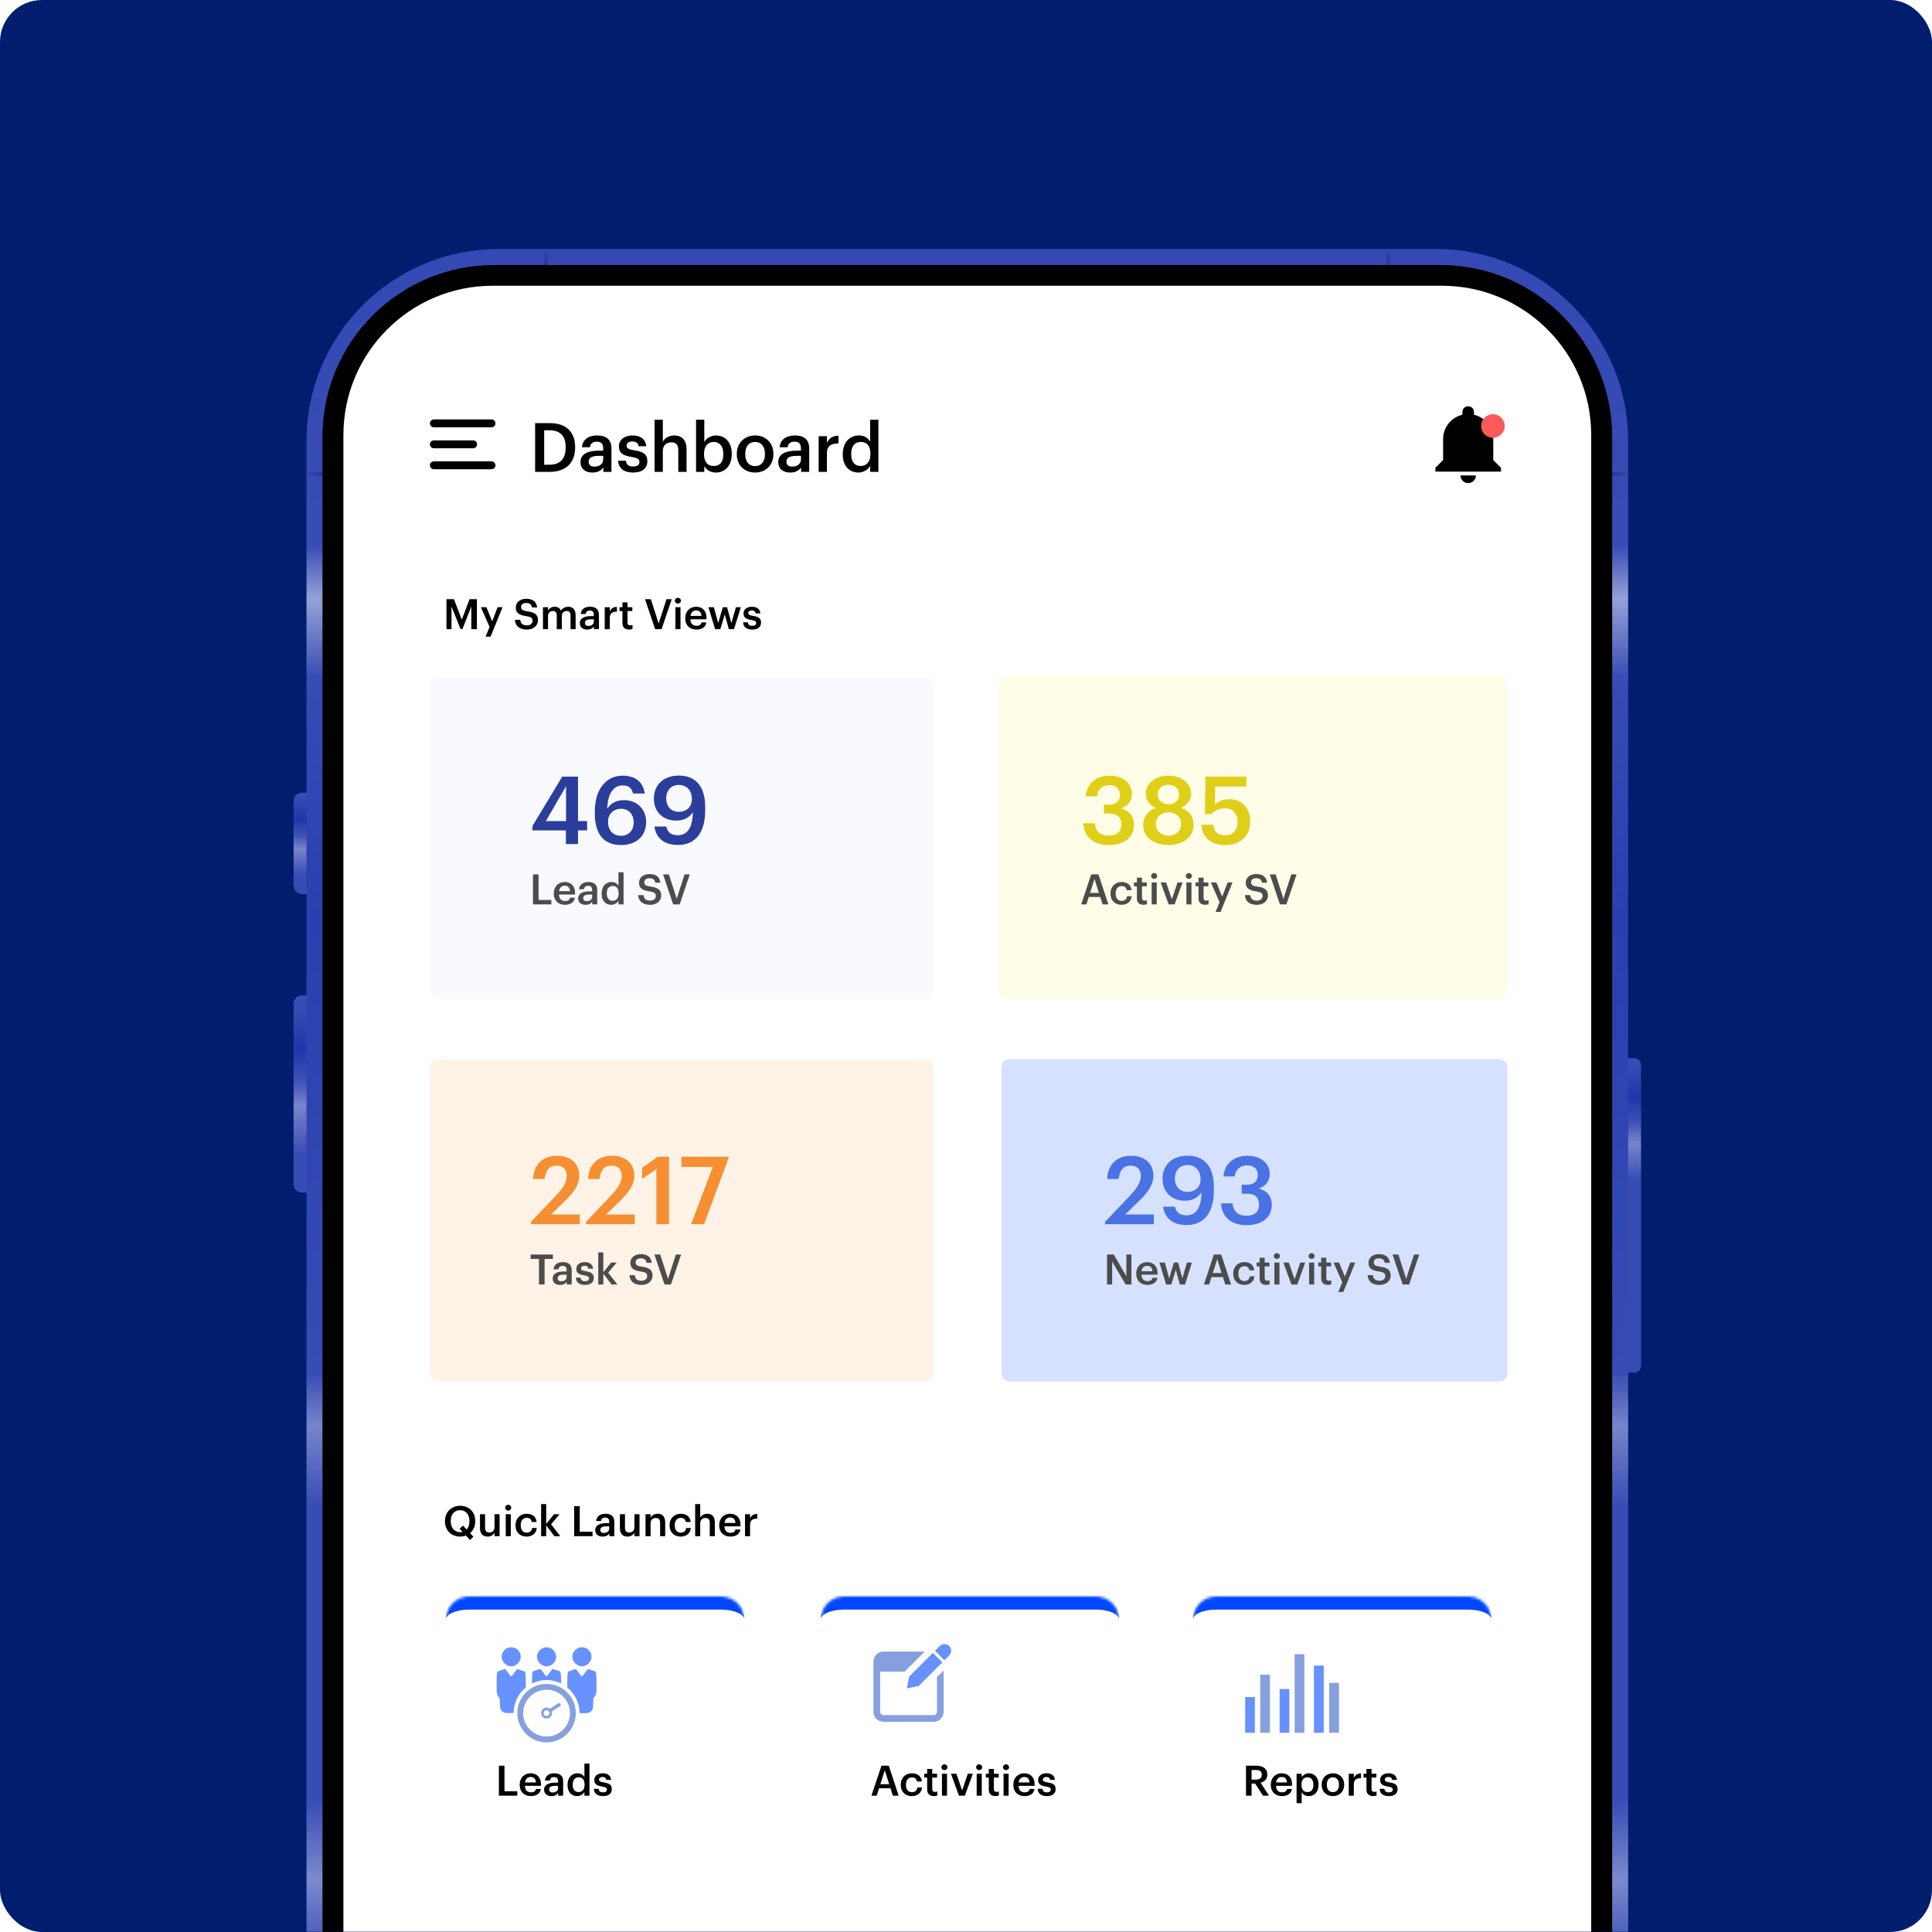 <?xml version="1.0" encoding="UTF-8"?> <svg xmlns="http://www.w3.org/2000/svg" width="737" height="737" viewBox="0 0 737 737" fill="none"><rect width="737" height="737" rx="16" fill="#001E6D"></rect><mask id="mask0_184_2" style="mask-type:alpha" maskUnits="userSpaceOnUse" x="0" y="0" width="737" height="737"><rect width="737" height="737" rx="16" fill="#001E6D"></rect></mask><g mask="url(#mask0_184_2)"><g clip-path="url(#clip0_184_2)"><path d="M115.144 302.42H118.265V341.059H115.144C113.408 341.059 112 339.65 112 337.914V305.57C112 303.834 113.408 302.425 115.144 302.425V302.42Z" fill="url(#paint0_linear_184_2)"></path><path d="M115.144 379.692H118.265V454.935H115.144C113.408 454.935 112 453.526 112 451.79V382.843C112 381.107 113.408 379.698 115.144 379.698V379.692Z" fill="url(#paint1_linear_184_2)"></path><path d="M619.059 403.673H623.489C624.875 403.673 626.006 404.799 626.006 406.191V521.071C626.006 522.457 624.88 523.589 623.489 523.589H619.059V403.679V403.673Z" fill="url(#paint2_linear_184_2)"></path><path d="M547.901 95H190.1C149.68 95 116.913 127.776 116.913 168.207V1052.79C116.913 1093.22 149.68 1126 190.1 1126H547.901C588.321 1126 621.088 1093.22 621.088 1052.79V168.207C621.088 127.776 588.321 95 547.901 95Z" fill="url(#paint3_linear_184_2)"></path><path d="M125.046 180.092H116.913V181.595H125.046V180.092Z" fill="url(#paint4_linear_184_2)"></path><path d="M621.093 180.092H612.959V181.595H621.093V180.092Z" fill="url(#paint5_linear_184_2)"></path><path d="M528.95 95V103.136H530.452V95H528.95Z" fill="url(#paint6_linear_184_2)"></path><path d="M207.553 94.994V103.13H209.056V94.994H207.553Z" fill="url(#paint7_linear_184_2)"></path><path d="M614.994 1054.42L614.994 166.577C614.994 130.415 585.688 101.101 549.536 101.101L188.475 101.101C152.323 101.101 123.017 130.415 123.017 166.577L123.017 1054.42C123.017 1090.58 152.323 1119.89 188.475 1119.89H549.536C585.688 1119.89 614.994 1090.58 614.994 1054.42Z" fill="#000001"></path></g><path d="M550.041 109H187.959C156.501 109 131 134.505 131 165.967V1055.03C131 1086.49 156.501 1112 187.959 1112H550.041C581.499 1112 607 1086.49 607 1055.03V165.967C607 134.505 581.499 109 550.041 109Z" fill="white"></path><path d="M560.071 184.295C561.69 184.295 563.014 182.977 563.014 181.365H557.128C557.128 182.977 558.452 184.295 560.071 184.295ZM569.636 175.503V167.443C569.636 162.973 566.472 159.163 562.278 158.21V157.185C562.278 155.939 561.322 154.986 560.071 154.986C558.82 154.986 557.864 155.939 557.864 157.185V158.21C553.67 159.163 550.506 162.973 550.506 167.443V175.503L547.563 178.434V179.899H572.579V178.434L569.636 175.503Z" fill="black"></path><circle cx="569.5" cy="162.5" r="4.5" fill="#FF5959"></circle><line x1="165.5" y1="161.5" x2="187.5" y2="161.5" stroke="black" stroke-width="3" stroke-linecap="round"></line><line x1="165.5" y1="169.5" x2="180.5" y2="169.5" stroke="black" stroke-width="3" stroke-linecap="round"></line><line x1="165.5" y1="177.5" x2="187.5" y2="177.5" stroke="black" stroke-width="3" stroke-linecap="round"></line><path d="M207.59 177.27H209.618C213.778 177.27 215.78 174.878 215.78 170.77V170.562C215.78 166.558 213.96 164.14 209.592 164.14H207.59V177.27ZM204.132 180V161.41H209.774C216.248 161.41 219.394 165.102 219.394 170.51V170.744C219.394 176.152 216.248 180 209.722 180H204.132ZM225.995 180.26C223.499 180.26 221.445 179.064 221.445 176.23C221.445 173.058 224.513 171.914 228.413 171.914H230.103V171.212C230.103 169.392 229.479 168.482 227.633 168.482C225.995 168.482 225.189 169.262 225.033 170.614H221.991C222.251 167.442 224.773 166.116 227.815 166.116C230.857 166.116 233.249 167.364 233.249 171.082V180H230.155V178.336C229.271 179.506 228.075 180.26 225.995 180.26ZM226.749 177.998C228.673 177.998 230.103 176.984 230.103 175.242V173.89H228.491C226.099 173.89 224.565 174.436 224.565 176.1C224.565 177.244 225.189 177.998 226.749 177.998ZM241.508 180.26C237.998 180.26 235.944 178.648 235.814 175.762H238.778C238.934 177.14 239.636 177.946 241.482 177.946C243.172 177.946 243.926 177.348 243.926 176.204C243.926 175.086 243.016 174.67 241.014 174.332C237.426 173.76 236.1 172.746 236.1 170.198C236.1 167.468 238.648 166.116 241.196 166.116C243.978 166.116 246.188 167.156 246.526 170.224H243.614C243.354 168.976 242.652 168.404 241.196 168.404C239.844 168.404 239.038 169.054 239.038 170.016C239.038 171.004 239.688 171.394 241.846 171.758C245.044 172.252 246.942 173.032 246.942 175.918C246.942 178.674 244.992 180.26 241.508 180.26ZM249.702 180V160.11H252.848V168.56C253.498 167.234 255.006 166.116 257.242 166.116C259.972 166.116 261.896 167.702 261.896 171.446V180H258.75V171.732C258.75 169.678 257.918 168.742 256.046 168.742C254.278 168.742 252.848 169.834 252.848 171.992V180H249.702ZM273.112 180.26C270.954 180.26 269.394 179.194 268.666 177.816V180H265.52V160.11H268.666V168.586C269.42 167.286 271.11 166.116 273.112 166.116C276.518 166.116 279.144 168.638 279.144 173.032V173.24C279.144 177.608 276.622 180.26 273.112 180.26ZM272.332 177.764C274.646 177.764 275.92 176.204 275.92 173.292V173.084C275.92 170.068 274.36 168.586 272.306 168.586C270.122 168.586 268.562 170.068 268.562 173.084V173.292C268.562 176.334 270.044 177.764 272.332 177.764ZM288.058 177.816C290.398 177.816 291.802 176.074 291.802 173.292V173.11C291.802 170.302 290.398 168.586 288.058 168.586C285.718 168.586 284.288 170.276 284.288 173.084V173.292C284.288 176.074 285.666 177.816 288.058 177.816ZM288.032 180.26C284.028 180.26 281.064 177.478 281.064 173.344V173.136C281.064 168.924 284.054 166.116 288.058 166.116C292.036 166.116 295.026 168.898 295.026 173.058V173.266C295.026 177.504 292.036 180.26 288.032 180.26ZM301.43 180.26C298.934 180.26 296.88 179.064 296.88 176.23C296.88 173.058 299.948 171.914 303.848 171.914H305.538V171.212C305.538 169.392 304.914 168.482 303.068 168.482C301.43 168.482 300.624 169.262 300.468 170.614H297.426C297.686 167.442 300.208 166.116 303.25 166.116C306.292 166.116 308.684 167.364 308.684 171.082V180H305.59V178.336C304.706 179.506 303.51 180.26 301.43 180.26ZM302.184 177.998C304.108 177.998 305.538 176.984 305.538 175.242V173.89H303.926C301.534 173.89 300 174.436 300 176.1C300 177.244 300.624 177.998 302.184 177.998ZM312.29 180V166.402H315.436V168.95C316.294 167.234 317.568 166.22 319.856 166.194V169.132C317.1 169.158 315.436 170.042 315.436 172.928V180H312.29ZM327.466 180.26C324.06 180.26 321.486 177.842 321.486 173.422V173.214C321.486 168.872 324.06 166.116 327.596 166.116C329.806 166.116 331.184 167.13 331.938 168.482V160.11H335.084V180H331.938V177.712C331.21 179.064 329.468 180.26 327.466 180.26ZM328.246 177.764C330.43 177.764 332.042 176.308 332.042 173.266V173.058C332.042 170.068 330.664 168.586 328.376 168.586C326.062 168.586 324.71 170.198 324.71 173.136V173.344C324.71 176.334 326.218 177.764 328.246 177.764Z" fill="black"></path><path d="M170.312 240V228.56H173.16L176.168 236.368L179.112 228.56H181.928V240H179.8V231.36L176.392 240H175.704L172.232 231.36V240H170.312ZM185.236 242.864L186.756 239.152L183.444 231.632H185.54L187.764 237.024L189.812 231.632H191.7L187.14 242.864H185.236ZM201.013 240.16C197.893 240.16 196.581 238.608 196.421 236.448H198.469C198.613 237.6 199.077 238.56 201.013 238.56C202.277 238.56 203.173 237.856 203.173 236.8C203.173 235.744 202.645 235.344 200.789 235.04C198.053 234.672 196.757 233.84 196.757 231.696C196.757 229.824 198.357 228.416 200.741 228.416C203.205 228.416 204.677 229.536 204.901 231.728H202.949C202.741 230.528 202.053 230.016 200.741 230.016C199.445 230.016 198.773 230.64 198.773 231.52C198.773 232.448 199.157 232.912 201.141 233.2C203.829 233.568 205.22 234.336 205.22 236.624C205.22 238.608 203.541 240.16 201.013 240.16ZM207.121 240V231.632H209.057V232.912C209.457 232.128 210.369 231.456 211.601 231.456C212.689 231.456 213.553 231.92 213.969 232.96C214.609 231.92 215.761 231.456 216.801 231.456C218.337 231.456 219.585 232.4 219.585 234.704V240H217.649V234.832C217.649 233.6 217.121 233.072 216.161 233.072C215.201 233.072 214.321 233.712 214.321 234.992V240H212.385V234.832C212.385 233.6 211.841 233.072 210.897 233.072C209.937 233.072 209.057 233.712 209.057 234.992V240H207.121ZM224 240.16C222.464 240.16 221.2 239.424 221.2 237.68C221.2 235.728 223.088 235.024 225.488 235.024H226.528V234.592C226.528 233.472 226.144 232.912 225.008 232.912C224 232.912 223.504 233.392 223.408 234.224H221.536C221.696 232.272 223.248 231.456 225.12 231.456C226.992 231.456 228.464 232.224 228.464 234.512V240H226.56V238.976C226.016 239.696 225.28 240.16 224 240.16ZM224.464 238.768C225.648 238.768 226.528 238.144 226.528 237.072V236.24H225.536C224.064 236.24 223.12 236.576 223.12 237.6C223.12 238.304 223.504 238.768 224.464 238.768ZM230.683 240V231.632H232.619V233.2C233.147 232.144 233.931 231.52 235.339 231.504V233.312C233.643 233.328 232.619 233.872 232.619 235.648V240H230.683ZM239.969 240.144C238.305 240.144 237.441 239.248 237.441 237.664V233.088H236.321V231.632H237.441V229.792H239.377V231.632H241.217V233.088H239.377V237.488C239.377 238.224 239.729 238.56 240.337 238.56C240.721 238.56 241.009 238.512 241.281 238.4V239.936C240.977 240.048 240.561 240.144 239.969 240.144ZM249.911 240L246.056 228.56H248.28L251.256 237.84L254.248 228.56H256.248L252.376 240H249.911ZM257.653 240V231.632H259.589V240H257.653ZM258.597 230.256C257.957 230.256 257.445 229.776 257.445 229.152C257.445 228.512 257.957 228.032 258.597 228.032C259.237 228.032 259.749 228.512 259.749 229.152C259.749 229.776 259.237 230.256 258.597 230.256ZM265.629 240.16C263.165 240.16 261.389 238.544 261.389 235.904V235.776C261.389 233.184 263.165 231.456 265.549 231.456C267.629 231.456 269.501 232.688 269.501 235.68V236.24H263.373C263.437 237.824 264.237 238.72 265.677 238.72C266.845 238.72 267.453 238.256 267.597 237.44H269.469C269.197 239.2 267.773 240.16 265.629 240.16ZM263.405 234.944H267.581C267.485 233.504 266.749 232.864 265.549 232.864C264.381 232.864 263.597 233.648 263.405 234.944ZM272.802 240L270.242 231.632H272.306L273.97 237.68L275.746 231.632H277.362L278.994 237.68L280.738 231.632H282.626L280.002 240H278.034L276.482 234.368L274.786 240H272.802ZM286.969 240.16C284.809 240.16 283.545 239.168 283.465 237.392H285.289C285.385 238.24 285.817 238.736 286.953 238.736C287.993 238.736 288.457 238.368 288.457 237.664C288.457 236.976 287.897 236.72 286.665 236.512C284.457 236.16 283.641 235.536 283.641 233.968C283.641 232.288 285.209 231.456 286.777 231.456C288.489 231.456 289.849 232.096 290.057 233.984H288.265C288.105 233.216 287.673 232.864 286.777 232.864C285.945 232.864 285.449 233.264 285.449 233.856C285.449 234.464 285.849 234.704 287.177 234.928C289.145 235.232 290.313 235.712 290.313 237.488C290.313 239.184 289.113 240.16 286.969 240.16Z" fill="black"></path><path d="M179.304 587.456L177.736 585.776C177.08 586.016 176.328 586.16 175.528 586.16C172.024 586.16 169.736 583.648 169.736 580.352V580.224C169.736 576.88 172.136 574.416 175.528 574.416C178.936 574.416 181.304 576.832 181.304 580.176V580.304C181.304 582.192 180.568 583.792 179.32 584.848L180.584 586.208L179.304 587.456ZM175.544 584.48C175.864 584.48 176.168 584.448 176.44 584.384L175.32 583.168L176.616 581.952L178.024 583.472C178.696 582.736 179.08 581.648 179.08 580.304V580.176C179.08 577.824 177.768 576.096 175.528 576.096C173.272 576.096 171.944 577.744 171.944 580.208V580.336C171.944 582.896 173.48 584.48 175.544 584.48ZM185.983 586.16C184.335 586.16 183.103 585.216 183.103 582.992V577.632H185.039V582.768C185.039 584.032 185.567 584.608 186.687 584.608C187.727 584.608 188.639 583.936 188.639 582.608V577.632H190.575V586H188.639V584.688C188.223 585.504 187.343 586.16 185.983 586.16ZM192.919 586V577.632H194.855V586H192.919ZM193.863 576.256C193.223 576.256 192.711 575.776 192.711 575.152C192.711 574.512 193.223 574.032 193.863 574.032C194.503 574.032 195.015 574.512 195.015 575.152C195.015 575.776 194.503 576.256 193.863 576.256ZM200.879 586.16C198.479 586.16 196.655 584.592 196.655 581.92V581.792C196.655 579.136 198.543 577.456 200.879 577.456C202.735 577.456 204.479 578.288 204.703 580.592H202.831C202.671 579.472 201.935 579.008 200.911 579.008C199.583 579.008 198.639 580.032 198.639 581.76V581.888C198.639 583.712 199.535 584.672 200.959 584.672C201.983 584.672 202.863 584.064 202.975 582.88H204.751C204.607 584.8 203.151 586.16 200.879 586.16ZM206.418 586V573.76H208.354V581.312L211.346 577.632H213.458L210.21 581.472L213.73 586H211.49L208.354 581.888V586H206.418ZM219.031 586V574.56H221.159V584.304H226.039V586H219.031ZM229.875 586.16C228.339 586.16 227.075 585.424 227.075 583.68C227.075 581.728 228.963 581.024 231.363 581.024H232.403V580.592C232.403 579.472 232.019 578.912 230.883 578.912C229.875 578.912 229.379 579.392 229.283 580.224H227.411C227.571 578.272 229.123 577.456 230.995 577.456C232.867 577.456 234.339 578.224 234.339 580.512V586H232.435V584.976C231.891 585.696 231.155 586.16 229.875 586.16ZM230.339 584.768C231.523 584.768 232.403 584.144 232.403 583.072V582.24H231.411C229.939 582.24 228.995 582.576 228.995 583.6C228.995 584.304 229.379 584.768 230.339 584.768ZM239.358 586.16C237.71 586.16 236.478 585.216 236.478 582.992V577.632H238.414V582.768C238.414 584.032 238.942 584.608 240.062 584.608C241.102 584.608 242.014 583.936 242.014 582.608V577.632H243.95V586H242.014V584.688C241.598 585.504 240.718 586.16 239.358 586.16ZM246.246 586V577.632H248.182V578.96C248.582 578.144 249.51 577.456 250.886 577.456C252.566 577.456 253.75 578.432 253.75 580.736V586H251.814V580.912C251.814 579.648 251.302 579.072 250.15 579.072C249.062 579.072 248.182 579.744 248.182 581.072V586H246.246ZM259.644 586.16C257.244 586.16 255.42 584.592 255.42 581.92V581.792C255.42 579.136 257.308 577.456 259.644 577.456C261.5 577.456 263.244 578.288 263.468 580.592H261.596C261.436 579.472 260.7 579.008 259.676 579.008C258.348 579.008 257.404 580.032 257.404 581.76V581.888C257.404 583.712 258.3 584.672 259.724 584.672C260.748 584.672 261.628 584.064 261.74 582.88H263.516C263.372 584.8 261.916 586.16 259.644 586.16ZM265.183 586V573.76H267.119V578.96C267.519 578.144 268.447 577.456 269.823 577.456C271.503 577.456 272.687 578.432 272.687 580.736V586H270.751V580.912C270.751 579.648 270.239 579.072 269.087 579.072C267.999 579.072 267.119 579.744 267.119 581.072V586H265.183ZM278.598 586.16C276.134 586.16 274.358 584.544 274.358 581.904V581.776C274.358 579.184 276.134 577.456 278.518 577.456C280.598 577.456 282.47 578.688 282.47 581.68V582.24H276.342C276.406 583.824 277.206 584.72 278.646 584.72C279.814 584.72 280.422 584.256 280.566 583.44H282.438C282.166 585.2 280.742 586.16 278.598 586.16ZM276.374 580.944H280.55C280.454 579.504 279.718 578.864 278.518 578.864C277.35 578.864 276.566 579.648 276.374 580.944ZM284.199 586V577.632H286.135V579.2C286.663 578.144 287.447 577.52 288.855 577.504V579.312C287.159 579.328 286.135 579.872 286.135 581.648V586H284.199Z" fill="black"></path></g><rect x="164" y="404" width="192" height="123" rx="3" fill="#FFF3E8"></rect><rect x="381" y="258" width="194" height="123" rx="3" fill="#FFFDE8"></rect><rect x="164" y="258" width="192" height="123" rx="3" fill="#F9FAFF"></rect><rect x="382" y="404" width="193" height="123" rx="3" fill="#D6E1FF"></rect><path d="M215.86 322V316.78H203.116V315.088L214.492 296.26H220.504V313.216H223.96V316.78H220.504V322H215.86ZM208.228 313.216H215.932V299.896L208.228 313.216ZM236.979 322.36C229.491 322.36 226.899 317.104 226.899 310.3V309.688C226.899 300.76 231.399 295.9 237.555 295.9C242.235 295.9 245.331 298.204 245.943 302.704H241.479C241.011 300.76 240.003 299.608 237.519 299.608C234.062 299.608 231.795 302.668 231.651 308.536C232.839 306.556 234.963 305.224 238.023 305.224C242.955 305.224 246.483 308.608 246.483 313.612C246.483 318.832 242.811 322.36 236.979 322.36ZM236.907 318.832C239.787 318.832 241.731 316.78 241.731 313.72C241.731 310.624 239.859 308.536 236.907 308.536C233.991 308.536 231.939 310.588 231.939 313.432C231.939 316.852 233.991 318.832 236.907 318.832ZM258.645 322.324C253.389 322.324 250.257 319.732 249.645 315.304H254.145C254.613 317.32 255.801 318.616 258.573 318.616C262.245 318.616 264.225 315.664 264.297 309.796C263.109 311.74 261.021 313.036 257.961 313.036C252.993 313.036 249.429 309.76 249.429 304.684C249.429 299.428 253.101 295.864 258.969 295.864C265.701 295.864 269.013 300.4 269.013 307.816V309.148C269.013 317.608 265.269 322.324 258.645 322.324ZM258.969 309.688C261.885 309.688 263.937 307.744 263.937 304.9C263.937 301.444 261.885 299.428 258.933 299.428C256.053 299.428 254.145 301.48 254.145 304.54C254.145 307.636 256.017 309.688 258.969 309.688Z" fill="#2B3E9B"></path><path d="M203.312 345V333.56H205.44V343.304H210.32V345H203.312ZM215.488 345.16C213.024 345.16 211.248 343.544 211.248 340.904V340.776C211.248 338.184 213.024 336.456 215.408 336.456C217.488 336.456 219.36 337.688 219.36 340.68V341.24H213.232C213.296 342.824 214.096 343.72 215.536 343.72C216.704 343.72 217.312 343.256 217.456 342.44H219.328C219.056 344.2 217.632 345.16 215.488 345.16ZM213.264 339.944H217.44C217.344 338.504 216.608 337.864 215.408 337.864C214.24 337.864 213.456 338.648 213.264 339.944ZM223.36 345.16C221.824 345.16 220.56 344.424 220.56 342.68C220.56 340.728 222.448 340.024 224.848 340.024H225.888V339.592C225.888 338.472 225.504 337.912 224.368 337.912C223.36 337.912 222.864 338.392 222.768 339.224H220.896C221.056 337.272 222.608 336.456 224.48 336.456C226.352 336.456 227.824 337.224 227.824 339.512V345H225.92V343.976C225.376 344.696 224.64 345.16 223.36 345.16ZM223.824 343.768C225.008 343.768 225.888 343.144 225.888 342.072V341.24H224.896C223.424 341.24 222.48 341.576 222.48 342.6C222.48 343.304 222.864 343.768 223.824 343.768ZM233.179 345.16C231.083 345.16 229.499 343.672 229.499 340.952V340.824C229.499 338.152 231.083 336.456 233.259 336.456C234.619 336.456 235.467 337.08 235.931 337.912V332.76H237.867V345H235.931V343.592C235.483 344.424 234.411 345.16 233.179 345.16ZM233.659 343.624C235.003 343.624 235.995 342.728 235.995 340.856V340.728C235.995 338.888 235.147 337.976 233.739 337.976C232.315 337.976 231.483 338.968 231.483 340.776V340.904C231.483 342.744 232.411 343.624 233.659 343.624ZM248.028 345.16C244.908 345.16 243.596 343.608 243.436 341.448H245.484C245.628 342.6 246.092 343.56 248.028 343.56C249.292 343.56 250.188 342.856 250.188 341.8C250.188 340.744 249.66 340.344 247.804 340.04C245.068 339.672 243.772 338.84 243.772 336.696C243.772 334.824 245.372 333.416 247.756 333.416C250.22 333.416 251.692 334.536 251.916 336.728H249.964C249.756 335.528 249.068 335.016 247.756 335.016C246.46 335.016 245.788 335.64 245.788 336.52C245.788 337.448 246.172 337.912 248.156 338.2C250.844 338.568 252.236 339.336 252.236 341.624C252.236 343.608 250.556 345.16 248.028 345.16ZM256.802 345L252.946 333.56H255.17L258.146 342.84L261.138 333.56H263.138L259.266 345H256.802Z" fill="#4C4C4C"></path><path d="M202.54 467V466.136L212.26 455.876C214.708 453.284 216.184 451.016 216.184 448.568C216.184 446.156 214.816 444.644 212.332 444.644C209.776 444.644 208.156 446.12 207.724 449.756H203.332C203.656 444.14 207.04 440.9 212.476 440.9C217.804 440.9 220.972 443.96 220.972 448.496C220.972 451.844 218.992 454.76 215.932 457.712L210.208 463.292H221.152V467H202.54ZM223.528 467V466.136L233.248 455.876C235.696 453.284 237.172 451.016 237.172 448.568C237.172 446.156 235.804 444.644 233.32 444.644C230.764 444.644 229.144 446.12 228.712 449.756H224.32C224.644 444.14 228.028 440.9 233.464 440.9C238.792 440.9 241.96 443.96 241.96 448.496C241.96 451.844 239.98 454.76 236.92 457.712L231.196 463.292H242.14V467H223.528ZM250.389 467V446.012L244.953 449.72V445.508L250.929 441.26H255.213V467H250.389ZM263.635 467L271.915 445.148H259.927V441.26H277.927V441.836L268.567 467H263.635Z" fill="#F68F31"></path><path d="M205.6 490V480.24H202.416V478.56H210.928V480.24H207.744V490H205.6ZM213.625 490.16C212.089 490.16 210.825 489.424 210.825 487.68C210.825 485.728 212.713 485.024 215.113 485.024H216.153V484.592C216.153 483.472 215.769 482.912 214.633 482.912C213.625 482.912 213.129 483.392 213.033 484.224H211.161C211.321 482.272 212.873 481.456 214.745 481.456C216.617 481.456 218.089 482.224 218.089 484.512V490H216.185V488.976C215.641 489.696 214.905 490.16 213.625 490.16ZM214.089 488.768C215.273 488.768 216.153 488.144 216.153 487.072V486.24H215.161C213.689 486.24 212.745 486.576 212.745 487.6C212.745 488.304 213.129 488.768 214.089 488.768ZM223.172 490.16C221.012 490.16 219.748 489.168 219.668 487.392H221.492C221.588 488.24 222.02 488.736 223.156 488.736C224.196 488.736 224.66 488.368 224.66 487.664C224.66 486.976 224.1 486.72 222.868 486.512C220.66 486.16 219.844 485.536 219.844 483.968C219.844 482.288 221.412 481.456 222.98 481.456C224.692 481.456 226.052 482.096 226.26 483.984H224.468C224.308 483.216 223.876 482.864 222.98 482.864C222.148 482.864 221.652 483.264 221.652 483.856C221.652 484.464 222.052 484.704 223.38 484.928C225.348 485.232 226.516 485.712 226.516 487.488C226.516 489.184 225.316 490.16 223.172 490.16ZM228.215 490V477.76H230.151V485.312L233.143 481.632H235.255L232.007 485.472L235.527 490H233.287L230.151 485.888V490H228.215ZM244.716 490.16C241.596 490.16 240.284 488.608 240.124 486.448H242.172C242.316 487.6 242.78 488.56 244.716 488.56C245.98 488.56 246.876 487.856 246.876 486.8C246.876 485.744 246.348 485.344 244.492 485.04C241.756 484.672 240.46 483.84 240.46 481.696C240.46 479.824 242.06 478.416 244.444 478.416C246.908 478.416 248.38 479.536 248.604 481.728H246.652C246.444 480.528 245.756 480.016 244.444 480.016C243.148 480.016 242.476 480.64 242.476 481.52C242.476 482.448 242.86 482.912 244.844 483.2C247.532 483.568 248.924 484.336 248.924 486.624C248.924 488.608 247.244 490.16 244.716 490.16ZM253.49 490L249.634 478.56H251.858L254.834 487.84L257.826 478.56H259.826L255.954 490H253.49Z" fill="#4C4C4C"></path><path d="M421.54 467V466.136L431.26 455.876C433.708 453.284 435.184 451.016 435.184 448.568C435.184 446.156 433.816 444.644 431.332 444.644C428.776 444.644 427.156 446.12 426.724 449.756H422.332C422.656 444.14 426.04 440.9 431.476 440.9C436.804 440.9 439.972 443.96 439.972 448.496C439.972 451.844 437.992 454.76 434.932 457.712L429.208 463.292H440.152V467H421.54ZM452.685 467.324C447.429 467.324 444.297 464.732 443.685 460.304H448.185C448.653 462.32 449.841 463.616 452.613 463.616C456.285 463.616 458.265 460.664 458.337 454.796C457.149 456.74 455.061 458.036 452.001 458.036C447.033 458.036 443.469 454.76 443.469 449.684C443.469 444.428 447.141 440.864 453.009 440.864C459.741 440.864 463.053 445.4 463.053 452.816V454.148C463.053 462.608 459.309 467.324 452.685 467.324ZM453.009 454.688C455.925 454.688 457.977 452.744 457.977 449.9C457.977 446.444 455.925 444.428 452.973 444.428C450.093 444.428 448.185 446.48 448.185 449.54C448.185 452.636 450.057 454.688 453.009 454.688ZM475.503 467.36C469.383 467.36 466.035 463.976 465.819 459.044H470.175C470.427 461.744 471.939 463.76 475.395 463.76C478.743 463.76 480.291 462.14 480.291 459.584C480.291 456.776 478.779 455.372 475.647 455.372H473.667V451.952H475.503C478.455 451.952 479.787 450.584 479.787 448.172C479.787 446.084 478.455 444.536 475.791 444.536C473.055 444.536 471.291 446.192 471.003 448.784H466.755C467.007 444.32 470.355 440.9 475.863 440.9C481.227 440.9 484.359 443.996 484.359 447.812C484.359 450.728 482.667 452.492 480.183 453.428C483.171 454.112 485.151 456.236 485.151 459.656C485.151 464.408 481.407 467.36 475.503 467.36Z" fill="#4972E4"></path><path d="M422.312 490V478.56H424.856L429.672 486.832V478.56H431.608V490H429.4L424.248 481.232V490H422.312ZM437.676 490.16C435.212 490.16 433.436 488.544 433.436 485.904V485.776C433.436 483.184 435.212 481.456 437.596 481.456C439.676 481.456 441.548 482.688 441.548 485.68V486.24H435.42C435.484 487.824 436.284 488.72 437.724 488.72C438.892 488.72 439.5 488.256 439.644 487.44H441.516C441.244 489.2 439.82 490.16 437.676 490.16ZM435.452 484.944H439.628C439.532 483.504 438.796 482.864 437.596 482.864C436.428 482.864 435.644 483.648 435.452 484.944ZM444.849 490L442.289 481.632H444.353L446.017 487.68L447.793 481.632H449.409L451.041 487.68L452.785 481.632H454.673L452.049 490H450.081L448.529 484.368L446.833 490H444.849ZM459.245 490L463.069 478.56H465.853L469.629 490H467.421L466.509 487.168H462.141L461.245 490H459.245ZM464.333 480.304L462.637 485.616H466.013L464.333 480.304ZM474.644 490.16C472.244 490.16 470.42 488.592 470.42 485.92V485.792C470.42 483.136 472.308 481.456 474.644 481.456C476.5 481.456 478.244 482.288 478.468 484.592H476.596C476.436 483.472 475.7 483.008 474.676 483.008C473.348 483.008 472.404 484.032 472.404 485.76V485.888C472.404 487.712 473.3 488.672 474.724 488.672C475.748 488.672 476.628 488.064 476.74 486.88H478.516C478.372 488.8 476.916 490.16 474.644 490.16ZM483.031 490.144C481.367 490.144 480.503 489.248 480.503 487.664V483.088H479.383V481.632H480.503V479.792H482.439V481.632H484.279V483.088H482.439V487.488C482.439 488.224 482.791 488.56 483.399 488.56C483.783 488.56 484.071 488.512 484.343 488.4V489.936C484.039 490.048 483.623 490.144 483.031 490.144ZM486.138 490V481.632H488.074V490H486.138ZM487.082 480.256C486.442 480.256 485.93 479.776 485.93 479.152C485.93 478.512 486.442 478.032 487.082 478.032C487.722 478.032 488.234 478.512 488.234 479.152C488.234 479.776 487.722 480.256 487.082 480.256ZM492.625 490L489.569 481.632H491.649L493.841 488.016L496.001 481.632H497.905L494.881 490H492.625ZM499.388 490V481.632H501.324V490H499.388ZM500.332 480.256C499.692 480.256 499.18 479.776 499.18 479.152C499.18 478.512 499.692 478.032 500.332 478.032C500.972 478.032 501.484 478.512 501.484 479.152C501.484 479.776 500.972 480.256 500.332 480.256ZM506.531 490.144C504.867 490.144 504.003 489.248 504.003 487.664V483.088H502.883V481.632H504.003V479.792H505.939V481.632H507.779V483.088H505.939V487.488C505.939 488.224 506.291 488.56 506.899 488.56C507.283 488.56 507.571 488.512 507.843 488.4V489.936C507.539 490.048 507.123 490.144 506.531 490.144ZM510.518 492.864L512.038 489.152L508.726 481.632H510.822L513.046 487.024L515.094 481.632H516.982L512.422 492.864H510.518ZM526.294 490.16C523.174 490.16 521.862 488.608 521.702 486.448H523.75C523.894 487.6 524.358 488.56 526.294 488.56C527.558 488.56 528.454 487.856 528.454 486.8C528.454 485.744 527.926 485.344 526.07 485.04C523.334 484.672 522.038 483.84 522.038 481.696C522.038 479.824 523.638 478.416 526.022 478.416C528.486 478.416 529.958 479.536 530.182 481.728H528.23C528.022 480.528 527.334 480.016 526.022 480.016C524.726 480.016 524.054 480.64 524.054 481.52C524.054 482.448 524.438 482.912 526.422 483.2C529.11 483.568 530.502 484.336 530.502 486.624C530.502 488.608 528.822 490.16 526.294 490.16ZM535.068 490L531.212 478.56H533.436L536.412 487.84L539.404 478.56H541.404L537.532 490H535.068Z" fill="#4C4C4C"></path><path d="M422.944 322.36C416.824 322.36 413.476 318.976 413.26 314.044H417.616C417.868 316.744 419.38 318.76 422.836 318.76C426.184 318.76 427.732 317.14 427.732 314.584C427.732 311.776 426.22 310.372 423.088 310.372H421.108V306.952H422.944C425.896 306.952 427.228 305.584 427.228 303.172C427.228 301.084 425.896 299.536 423.232 299.536C420.496 299.536 418.732 301.192 418.444 303.784H414.196C414.448 299.32 417.796 295.9 423.304 295.9C428.668 295.9 431.8 298.996 431.8 302.812C431.8 305.728 430.108 307.492 427.624 308.428C430.612 309.112 432.592 311.236 432.592 314.656C432.592 319.408 428.848 322.36 422.944 322.36ZM445.734 322.36C440.622 322.36 436.086 319.768 436.086 314.728C436.086 311.452 438.03 309.184 440.91 308.176C438.534 307.24 437.094 305.368 437.094 302.812C437.094 298.456 441.27 295.9 445.734 295.9C450.342 295.9 454.338 298.492 454.338 302.74C454.338 305.368 452.826 307.132 450.522 308.14C453.546 309.22 455.31 311.452 455.31 314.584C455.31 319.66 450.918 322.36 445.734 322.36ZM445.734 318.76C448.47 318.76 450.522 317.176 450.522 314.296C450.522 311.452 448.434 309.904 445.77 309.904C443.142 309.904 440.91 311.452 440.91 314.332C440.91 317.212 443.142 318.76 445.734 318.76ZM445.806 306.772C448.146 306.772 449.802 305.368 449.802 303.028C449.802 300.832 448.038 299.356 445.734 299.356C443.466 299.356 441.666 300.76 441.666 303.064C441.666 305.404 443.574 306.772 445.806 306.772ZM467.476 322.36C461.428 322.36 458.584 319.048 458.296 314.62H462.76C463.156 316.996 464.128 318.652 467.44 318.652C470.392 318.652 472.084 316.6 472.084 313.432C472.084 310.336 470.284 308.356 467.44 308.356C464.812 308.356 463.228 309.256 462.076 310.588H459.628L459.844 296.26H475.468V300.04H463.516L463.48 307.024C464.488 305.872 466.288 304.864 469.024 304.864C473.668 304.864 476.944 308.104 476.944 313.504C476.944 318.94 473.02 322.36 467.476 322.36Z" fill="#E0CF18"></path><path d="M412.432 345L416.256 333.56H419.04L422.816 345H420.608L419.696 342.168H415.328L414.432 345H412.432ZM417.52 335.304L415.824 340.616H419.2L417.52 335.304ZM427.832 345.16C425.432 345.16 423.608 343.592 423.608 340.92V340.792C423.608 338.136 425.496 336.456 427.832 336.456C429.688 336.456 431.432 337.288 431.656 339.592H429.784C429.624 338.472 428.888 338.008 427.864 338.008C426.536 338.008 425.592 339.032 425.592 340.76V340.888C425.592 342.712 426.488 343.672 427.912 343.672C428.936 343.672 429.816 343.064 429.928 341.88H431.704C431.56 343.8 430.104 345.16 427.832 345.16ZM436.219 345.144C434.555 345.144 433.691 344.248 433.691 342.664V338.088H432.571V336.632H433.691V334.792H435.627V336.632H437.467V338.088H435.627V342.488C435.627 343.224 435.979 343.56 436.587 343.56C436.971 343.56 437.259 343.512 437.531 343.4V344.936C437.227 345.048 436.811 345.144 436.219 345.144ZM439.325 345V336.632H441.261V345H439.325ZM440.269 335.256C439.629 335.256 439.117 334.776 439.117 334.152C439.117 333.512 439.629 333.032 440.269 333.032C440.909 333.032 441.421 333.512 441.421 334.152C441.421 334.776 440.909 335.256 440.269 335.256ZM445.813 345L442.757 336.632H444.837L447.029 343.016L449.189 336.632H451.093L448.069 345H445.813ZM452.575 345V336.632H454.511V345H452.575ZM453.519 335.256C452.879 335.256 452.367 334.776 452.367 334.152C452.367 333.512 452.879 333.032 453.519 333.032C454.159 333.032 454.671 333.512 454.671 334.152C454.671 334.776 454.159 335.256 453.519 335.256ZM459.719 345.144C458.055 345.144 457.191 344.248 457.191 342.664V338.088H456.071V336.632H457.191V334.792H459.127V336.632H460.967V338.088H459.127V342.488C459.127 343.224 459.479 343.56 460.087 343.56C460.471 343.56 460.759 343.512 461.031 343.4V344.936C460.727 345.048 460.311 345.144 459.719 345.144ZM463.705 347.864L465.225 344.152L461.913 336.632H464.009L466.233 342.024L468.281 336.632H470.169L465.609 347.864H463.705ZM479.481 345.16C476.361 345.16 475.049 343.608 474.889 341.448H476.937C477.081 342.6 477.545 343.56 479.481 343.56C480.745 343.56 481.641 342.856 481.641 341.8C481.641 340.744 481.113 340.344 479.257 340.04C476.521 339.672 475.225 338.84 475.225 336.696C475.225 334.824 476.825 333.416 479.209 333.416C481.673 333.416 483.145 334.536 483.369 336.728H481.417C481.209 335.528 480.521 335.016 479.209 335.016C477.913 335.016 477.241 335.64 477.241 336.52C477.241 337.448 477.625 337.912 479.609 338.2C482.297 338.568 483.689 339.336 483.689 341.624C483.689 343.608 482.009 345.16 479.481 345.16ZM488.255 345L484.399 333.56H486.623L489.599 342.84L492.591 333.56H494.591L490.719 345H488.255Z" fill="#4C4C4C"></path><g filter="url(#filter0_d_184_2)"><mask id="path-33-inside-1_184_2" fill="white"><path d="M170 614C170 609.029 174.029 605 179 605H275C279.971 605 284 609.029 284 614V697C284 701.971 279.971 706 275 706H179C174.029 706 170 701.971 170 697V614Z"></path></mask><path d="M170 614C170 609.029 174.029 605 179 605H275C279.971 605 284 609.029 284 614V697C284 701.971 279.971 706 275 706H179C174.029 706 170 701.971 170 697V614Z" fill="white"></path><path d="M170 614C170 606.268 176.268 600 184 600H270C277.732 600 284 606.268 284 614C284 611.791 279.971 610 275 610H179C174.029 610 170 611.791 170 614ZM284 706H170H284ZM170 706V605V706ZM284 605V706V605Z" fill="#0047FF" mask="url(#path-33-inside-1_184_2)"></path></g><path d="M190.312 685V673.56H192.44V683.304H197.32V685H190.312ZM202.488 685.16C200.024 685.16 198.248 683.544 198.248 680.904V680.776C198.248 678.184 200.024 676.456 202.408 676.456C204.488 676.456 206.36 677.688 206.36 680.68V681.24H200.232C200.296 682.824 201.096 683.72 202.536 683.72C203.704 683.72 204.312 683.256 204.456 682.44H206.328C206.056 684.2 204.632 685.16 202.488 685.16ZM200.264 679.944H204.44C204.344 678.504 203.608 677.864 202.408 677.864C201.24 677.864 200.456 678.648 200.264 679.944ZM210.36 685.16C208.824 685.16 207.56 684.424 207.56 682.68C207.56 680.728 209.448 680.024 211.848 680.024H212.888V679.592C212.888 678.472 212.504 677.912 211.368 677.912C210.36 677.912 209.864 678.392 209.768 679.224H207.896C208.056 677.272 209.608 676.456 211.48 676.456C213.352 676.456 214.824 677.224 214.824 679.512V685H212.92V683.976C212.376 684.696 211.64 685.16 210.36 685.16ZM210.824 683.768C212.008 683.768 212.888 683.144 212.888 682.072V681.24H211.896C210.424 681.24 209.48 681.576 209.48 682.6C209.48 683.304 209.864 683.768 210.824 683.768ZM220.179 685.16C218.083 685.16 216.499 683.672 216.499 680.952V680.824C216.499 678.152 218.083 676.456 220.259 676.456C221.619 676.456 222.467 677.08 222.931 677.912V672.76H224.867V685H222.931V683.592C222.483 684.424 221.411 685.16 220.179 685.16ZM220.659 683.624C222.003 683.624 222.995 682.728 222.995 680.856V680.728C222.995 678.888 222.147 677.976 220.739 677.976C219.315 677.976 218.483 678.968 218.483 680.776V680.904C218.483 682.744 219.411 683.624 220.659 683.624ZM230.032 685.16C227.872 685.16 226.608 684.168 226.528 682.392H228.352C228.448 683.24 228.88 683.736 230.016 683.736C231.056 683.736 231.52 683.368 231.52 682.664C231.52 681.976 230.96 681.72 229.728 681.512C227.52 681.16 226.704 680.536 226.704 678.968C226.704 677.288 228.272 676.456 229.84 676.456C231.552 676.456 232.912 677.096 233.12 678.984H231.328C231.168 678.216 230.736 677.864 229.84 677.864C229.008 677.864 228.512 678.264 228.512 678.856C228.512 679.464 228.912 679.704 230.24 679.928C232.208 680.232 233.376 680.712 233.376 682.488C233.376 684.184 232.176 685.16 230.032 685.16Z" fill="black"></path><g filter="url(#filter1_d_184_2)"><mask id="path-36-inside-2_184_2" fill="white"><path d="M313 614C313 609.029 317.029 605 322 605H418C422.971 605 427 609.029 427 614V697C427 701.971 422.971 706 418 706H322C317.029 706 313 701.971 313 697V614Z"></path></mask><path d="M313 614C313 609.029 317.029 605 322 605H418C422.971 605 427 609.029 427 614V697C427 701.971 422.971 706 418 706H322C317.029 706 313 701.971 313 697V614Z" fill="white"></path><path d="M313 614C313 606.268 319.268 600 327 600H413C420.732 600 427 606.268 427 614C427 611.791 422.971 610 418 610H322C317.029 610 313 611.791 313 614ZM427 706H313H427ZM313 706V605V706ZM427 605V706V605Z" fill="#0047FF" mask="url(#path-36-inside-2_184_2)"></path></g><path d="M332.432 685L336.256 673.56H339.04L342.816 685H340.608L339.696 682.168H335.328L334.432 685H332.432ZM337.52 675.304L335.824 680.616H339.2L337.52 675.304ZM347.832 685.16C345.432 685.16 343.608 683.592 343.608 680.92V680.792C343.608 678.136 345.496 676.456 347.832 676.456C349.688 676.456 351.432 677.288 351.656 679.592H349.784C349.624 678.472 348.888 678.008 347.864 678.008C346.536 678.008 345.592 679.032 345.592 680.76V680.888C345.592 682.712 346.488 683.672 347.912 683.672C348.936 683.672 349.816 683.064 349.928 681.88H351.704C351.56 683.8 350.104 685.16 347.832 685.16ZM356.219 685.144C354.555 685.144 353.691 684.248 353.691 682.664V678.088H352.571V676.632H353.691V674.792H355.627V676.632H357.467V678.088H355.627V682.488C355.627 683.224 355.979 683.56 356.587 683.56C356.971 683.56 357.259 683.512 357.531 683.4V684.936C357.227 685.048 356.811 685.144 356.219 685.144ZM359.325 685V676.632H361.261V685H359.325ZM360.269 675.256C359.629 675.256 359.117 674.776 359.117 674.152C359.117 673.512 359.629 673.032 360.269 673.032C360.909 673.032 361.421 673.512 361.421 674.152C361.421 674.776 360.909 675.256 360.269 675.256ZM365.813 685L362.757 676.632H364.837L367.029 683.016L369.189 676.632H371.093L368.069 685H365.813ZM372.575 685V676.632H374.511V685H372.575ZM373.519 675.256C372.879 675.256 372.367 674.776 372.367 674.152C372.367 673.512 372.879 673.032 373.519 673.032C374.159 673.032 374.671 673.512 374.671 674.152C374.671 674.776 374.159 675.256 373.519 675.256ZM379.719 685.144C378.055 685.144 377.191 684.248 377.191 682.664V678.088H376.071V676.632H377.191V674.792H379.127V676.632H380.967V678.088H379.127V682.488C379.127 683.224 379.479 683.56 380.087 683.56C380.471 683.56 380.759 683.512 381.031 683.4V684.936C380.727 685.048 380.311 685.144 379.719 685.144ZM382.825 685V676.632H384.761V685H382.825ZM383.769 675.256C383.129 675.256 382.617 674.776 382.617 674.152C382.617 673.512 383.129 673.032 383.769 673.032C384.409 673.032 384.921 673.512 384.921 674.152C384.921 674.776 384.409 675.256 383.769 675.256ZM390.801 685.16C388.337 685.16 386.561 683.544 386.561 680.904V680.776C386.561 678.184 388.337 676.456 390.721 676.456C392.801 676.456 394.673 677.688 394.673 680.68V681.24H388.545C388.609 682.824 389.409 683.72 390.849 683.72C392.017 683.72 392.625 683.256 392.769 682.44H394.641C394.369 684.2 392.945 685.16 390.801 685.16ZM388.577 679.944H392.753C392.657 678.504 391.921 677.864 390.721 677.864C389.553 677.864 388.769 678.648 388.577 679.944ZM399.344 685.16C397.184 685.16 395.92 684.168 395.84 682.392H397.664C397.76 683.24 398.192 683.736 399.328 683.736C400.368 683.736 400.832 683.368 400.832 682.664C400.832 681.976 400.272 681.72 399.04 681.512C396.832 681.16 396.016 680.536 396.016 678.968C396.016 677.288 397.584 676.456 399.152 676.456C400.864 676.456 402.224 677.096 402.432 678.984H400.64C400.48 678.216 400.048 677.864 399.152 677.864C398.32 677.864 397.824 678.264 397.824 678.856C397.824 679.464 398.224 679.704 399.552 679.928C401.52 680.232 402.688 680.712 402.688 682.488C402.688 684.184 401.488 685.16 399.344 685.16Z" fill="black"></path><path d="M194.972 635.653C196.892 635.684 198.629 633.977 198.659 632.027C198.689 630.077 197.014 628.371 195.033 628.371C193.053 628.371 191.377 629.986 191.347 631.966C191.316 633.855 193.053 635.592 194.972 635.653ZM200.579 643.697V643.727C197.745 646.043 195.917 649.547 195.917 653.477H193.449C192.017 653.477 191.072 652.716 190.768 651.314C190.737 650.37 190.707 649.395 190.646 648.48V648.328C190.646 648.145 190.615 647.993 190.615 647.81C190.585 647.78 190.524 647.719 190.493 647.658C190.493 647.627 190.463 647.627 190.463 647.627C190.128 647.231 189.884 646.866 189.732 646.47C189.579 646.104 189.488 645.677 189.488 645.281C189.488 644.733 189.457 644.215 189.457 643.727C189.427 642.204 189.457 640.833 189.488 639.523C189.488 639.37 189.518 639.066 189.549 638.761C189.579 638.517 189.61 638.304 189.61 638.212C189.64 637.969 189.732 637.603 190.219 637.451H190.28C190.768 637.298 191.255 637.146 191.682 636.994C191.712 636.994 191.773 636.963 191.834 636.933C191.925 636.902 191.986 636.872 192.078 636.841C192.23 636.78 192.382 636.75 192.504 636.72C192.535 636.72 192.565 636.689 192.596 636.689H192.626C192.687 636.72 192.748 636.75 192.779 636.78L192.839 636.841C192.931 636.902 194.15 638.548 194.729 639.309C194.789 639.401 194.911 639.462 195.003 639.462C195.125 639.462 195.216 639.401 195.277 639.309C195.856 638.548 197.044 636.902 197.166 636.841C197.197 636.811 197.197 636.78 197.227 636.78C197.288 636.75 197.318 636.72 197.379 636.689H197.41C197.44 636.689 197.471 636.72 197.501 636.72C197.623 636.75 197.775 636.811 197.928 636.841C198.019 636.872 198.08 636.902 198.172 636.933C198.232 636.963 198.293 636.994 198.324 636.994C198.75 637.146 199.238 637.298 199.725 637.451H199.786C200.274 637.603 200.396 637.938 200.396 638.212C200.396 638.304 200.426 638.517 200.457 638.761C200.487 639.066 200.518 639.37 200.518 639.523C200.579 640.802 200.579 642.173 200.579 643.697Z" fill="#6691FF"></path><path d="M208.47 635.653C210.389 635.684 212.126 633.977 212.156 632.027C212.187 630.077 210.511 628.371 208.531 628.371C206.55 628.371 204.874 629.986 204.844 631.966C204.813 633.855 206.52 635.592 208.47 635.653ZM214.076 642.204C212.4 641.381 210.511 640.894 208.5 640.894C206.489 640.894 204.6 641.351 202.924 642.204C202.924 641.259 202.924 640.345 202.955 639.492C202.955 639.34 202.985 639.035 203.016 638.73C203.046 638.487 203.077 638.273 203.077 638.182C203.107 637.938 203.199 637.573 203.686 637.42H203.747C204.234 637.268 204.722 637.116 205.149 636.963C205.179 636.963 205.24 636.933 205.301 636.902C205.392 636.872 205.453 636.841 205.545 636.811C205.697 636.75 205.849 636.72 205.971 636.689C206.002 636.689 206.032 636.659 206.063 636.659H206.093C206.154 636.689 206.215 636.72 206.245 636.75L206.306 636.811C206.398 636.872 207.617 638.517 208.195 639.279C208.256 639.37 208.378 639.431 208.47 639.431C208.592 639.431 208.683 639.37 208.744 639.279C209.323 638.517 210.511 636.872 210.633 636.811C210.663 636.78 210.663 636.75 210.694 636.75C210.755 636.72 210.785 636.689 210.846 636.659H210.877C210.907 636.659 210.938 636.689 210.968 636.689C211.09 636.72 211.242 636.78 211.395 636.811C211.486 636.841 211.547 636.872 211.638 636.902C211.699 636.933 211.76 636.963 211.791 636.963C212.217 637.116 212.705 637.268 213.192 637.42H213.253C213.741 637.573 213.863 637.908 213.863 638.182C213.863 638.273 213.893 638.487 213.924 638.73C213.954 639.035 213.984 639.34 213.984 639.492C214.045 640.376 214.076 641.259 214.076 642.204Z" fill="#6691FF"></path><path d="M221.968 635.653C223.887 635.684 225.624 633.977 225.654 632.027C225.685 630.077 224.009 628.371 222.029 628.371C220.048 628.371 218.372 629.986 218.342 631.966C218.311 633.855 220.018 635.592 221.968 635.653ZM227.543 643.697C227.543 644.215 227.543 644.733 227.513 645.251C227.513 645.647 227.422 646.073 227.269 646.439C227.117 646.835 226.873 647.231 226.538 647.597L226.507 647.627C226.447 647.688 226.416 647.749 226.386 647.841C226.386 648.023 226.355 648.176 226.355 648.359V648.511C226.325 649.455 226.264 650.4 226.233 651.345C225.929 652.716 224.954 653.477 223.552 653.508H221.084C221.084 649.577 219.286 646.073 216.422 643.758V643.727C216.392 642.204 216.422 640.833 216.453 639.523C216.453 639.37 216.483 639.066 216.514 638.761C216.544 638.517 216.575 638.304 216.575 638.212C216.575 637.969 216.697 637.603 217.184 637.451H217.245C217.732 637.298 218.22 637.146 218.647 636.994C218.677 636.994 218.738 636.963 218.799 636.933C218.89 636.902 218.951 636.872 219.043 636.841C219.195 636.78 219.347 636.75 219.469 636.72C219.5 636.72 219.53 636.689 219.561 636.689H219.591C219.652 636.72 219.713 636.75 219.743 636.78L219.804 636.841C219.896 636.902 221.114 638.548 221.693 639.309C221.754 639.401 221.876 639.462 221.968 639.462C222.089 639.462 222.181 639.401 222.242 639.309C222.821 638.548 224.009 636.902 224.131 636.841C224.161 636.811 224.161 636.78 224.192 636.78C224.253 636.75 224.283 636.72 224.344 636.689H224.375C224.405 636.689 224.436 636.72 224.466 636.72C224.588 636.75 224.74 636.811 224.893 636.841C224.984 636.872 225.045 636.902 225.136 636.933C225.197 636.963 225.258 636.994 225.289 636.994C225.715 637.146 226.203 637.298 226.69 637.451H226.751C227.239 637.603 227.361 637.938 227.361 638.212C227.361 638.304 227.391 638.517 227.422 638.761C227.452 639.066 227.482 639.37 227.482 639.523C227.574 640.802 227.574 642.173 227.543 643.697Z" fill="#6691FF"></path><path d="M208.5 664.66C202.346 664.66 197.349 659.663 197.349 653.508C197.349 647.353 202.346 642.356 208.5 642.356C214.655 642.356 219.652 647.353 219.652 653.508C219.652 659.632 214.655 664.66 208.5 664.66ZM208.5 644.581C203.595 644.581 199.573 648.572 199.573 653.508C199.573 658.413 203.564 662.435 208.5 662.435C213.406 662.435 217.428 658.444 217.428 653.508C217.428 648.572 213.406 644.581 208.5 644.581Z" fill="#869FDF"></path><path d="M213.802 649.973C213.589 649.669 213.192 649.577 212.888 649.791L209.81 651.832C209.445 651.558 208.988 651.375 208.5 651.375C207.342 651.375 206.398 652.319 206.398 653.477C206.398 654.635 207.342 655.58 208.5 655.58C209.658 655.58 210.603 654.635 210.603 653.477C210.603 653.294 210.572 653.081 210.511 652.898L213.589 650.857C213.924 650.674 214.015 650.278 213.802 649.973ZM208.5 654.605C207.891 654.605 207.403 654.117 207.403 653.508C207.403 652.898 207.891 652.411 208.5 652.411C208.622 652.411 208.744 652.441 208.866 652.472C209.292 652.624 209.597 653.02 209.597 653.508V653.569C209.567 654.117 209.079 654.605 208.5 654.605Z" fill="#869FDF"></path><path d="M357.424 639.794V652.989C357.424 653.327 357.29 653.652 357.051 653.891C356.812 654.13 356.487 654.265 356.149 654.265H337.011C336.672 654.265 336.348 654.13 336.109 653.891C335.869 653.652 335.735 653.327 335.735 652.989V637.679H345.103L352.76 630.023H337.011C334.9 630.023 333.183 631.741 333.183 633.851V652.989C333.183 655.099 334.9 656.817 337.011 656.817H356.149C358.259 656.817 359.976 655.099 359.976 652.989V637.241L357.424 639.794Z" fill="#869FDF"></path><path d="M355.851 630.539L346.831 639.561L345.928 644.072L350.439 643.169L359.461 634.148L355.851 630.539Z" fill="#6691FF"></path><path d="M362.069 631.539L360.265 633.343L356.657 629.735L358.461 627.931C358.696 627.687 358.978 627.493 359.289 627.359C359.6 627.225 359.935 627.155 360.274 627.152C360.613 627.149 360.949 627.214 361.262 627.342C361.576 627.47 361.861 627.66 362.101 627.899C362.34 628.139 362.53 628.424 362.658 628.737C362.786 629.051 362.851 629.387 362.848 629.726C362.845 630.065 362.775 630.399 362.641 630.711C362.507 631.022 362.313 631.304 362.069 631.539Z" fill="#6691FF"></path><g filter="url(#filter2_d_184_2)"><mask id="path-47-inside-3_184_2" fill="white"><path d="M455 614C455 609.029 459.029 605 464 605H560C564.971 605 569 609.029 569 614V697C569 701.971 564.971 706 560 706H464C459.029 706 455 701.971 455 697V614Z"></path></mask><path d="M455 614C455 609.029 459.029 605 464 605H560C564.971 605 569 609.029 569 614V697C569 701.971 564.971 706 560 706H464C459.029 706 455 701.971 455 697V614Z" fill="white"></path><path d="M455 614C455 606.268 461.268 600 469 600H555C562.732 600 569 606.268 569 614C569 611.791 564.971 610 560 610H464C459.029 610 455 611.791 455 614ZM569 706H455H569ZM455 706V605V706ZM569 605V706V605Z" fill="#0047FF" mask="url(#path-47-inside-3_184_2)"></path></g><path d="M475.312 685V673.56H479.152C481.664 673.56 483.424 674.584 483.424 676.92V676.984C483.424 678.776 482.304 679.688 480.88 680.056L484.096 685H481.792L478.8 680.376H477.44V685H475.312ZM477.44 678.856H479.152C480.576 678.856 481.328 678.248 481.328 677.032V676.968C481.328 675.656 480.512 675.208 479.152 675.208H477.44V678.856ZM489.004 685.16C486.54 685.16 484.764 683.544 484.764 680.904V680.776C484.764 678.184 486.54 676.456 488.924 676.456C491.004 676.456 492.876 677.688 492.876 680.68V681.24H486.748C486.812 682.824 487.612 683.72 489.052 683.72C490.22 683.72 490.828 683.256 490.972 682.44H492.844C492.572 684.2 491.148 685.16 489.004 685.16ZM486.78 679.944H490.956C490.86 678.504 490.124 677.864 488.924 677.864C487.756 677.864 486.972 678.648 486.78 679.944ZM494.605 687.864V676.632H496.541V677.976C497.005 677.176 498.045 676.456 499.277 676.456C501.373 676.456 502.989 678.008 502.989 680.712V680.84C502.989 683.528 501.437 685.16 499.277 685.16C497.949 685.16 496.989 684.504 496.541 683.688V687.864H494.605ZM498.797 683.624C500.221 683.624 501.005 682.664 501.005 680.872V680.744C501.005 678.888 500.045 677.976 498.781 677.976C497.437 677.976 496.477 678.888 496.477 680.744V680.872C496.477 682.744 497.389 683.624 498.797 683.624ZM508.474 683.656C509.914 683.656 510.778 682.584 510.778 680.872V680.76C510.778 679.032 509.914 677.976 508.474 677.976C507.034 677.976 506.154 679.016 506.154 680.744V680.872C506.154 682.584 507.002 683.656 508.474 683.656ZM508.458 685.16C505.994 685.16 504.17 683.448 504.17 680.904V680.776C504.17 678.184 506.01 676.456 508.474 676.456C510.922 676.456 512.762 678.168 512.762 680.728V680.856C512.762 683.464 510.922 685.16 508.458 685.16ZM514.511 685V676.632H516.447V678.2C516.975 677.144 517.759 676.52 519.167 676.504V678.312C517.471 678.328 516.447 678.872 516.447 680.648V685H514.511ZM523.797 685.144C522.133 685.144 521.269 684.248 521.269 682.664V678.088H520.149V676.632H521.269V674.792H523.205V676.632H525.045V678.088H523.205V682.488C523.205 683.224 523.557 683.56 524.165 683.56C524.549 683.56 524.837 683.512 525.109 683.4V684.936C524.805 685.048 524.389 685.144 523.797 685.144ZM529.797 685.16C527.637 685.16 526.373 684.168 526.293 682.392H528.117C528.213 683.24 528.645 683.736 529.781 683.736C530.821 683.736 531.285 683.368 531.285 682.664C531.285 681.976 530.725 681.72 529.493 681.512C527.285 681.16 526.469 680.536 526.469 678.968C526.469 677.288 528.037 676.456 529.605 676.456C531.317 676.456 532.677 677.096 532.885 678.984H531.093C530.933 678.216 530.501 677.864 529.605 677.864C528.773 677.864 528.277 678.264 528.277 678.856C528.277 679.464 528.677 679.704 530.005 679.928C531.973 680.232 533.141 680.712 533.141 682.488C533.141 684.184 531.941 685.16 529.797 685.16Z" fill="black"></path><g opacity="0.6" clip-path="url(#clip1_184_2)"><path d="M478.707 647.374H475V661H478.707V647.374Z" fill="#0047FF"></path><path d="M484.435 638.857H480.728V661H484.435V638.857Z" fill="#365FCA"></path><path d="M491.848 644.308H488.141V661H491.848V644.308Z" fill="#0047FF"></path><path d="M497.576 631.022H493.869V661H497.576V631.022Z" fill="#365FCA"></path><path d="M504.97 635.375H501.221V661H504.97V635.375Z" fill="#0047FF"></path><path d="M510.786 641.948H507.036V661H510.786V641.948Z" fill="#365FCA"></path></g><defs><filter id="filter0_d_184_2" x="164" y="603" width="126" height="113" filterUnits="userSpaceOnUse" color-interpolation-filters="sRGB"><feFlood flood-opacity="0" result="BackgroundImageFix"></feFlood><feColorMatrix in="SourceAlpha" type="matrix" values="0 0 0 0 0 0 0 0 0 0 0 0 0 0 0 0 0 0 127 0" result="hardAlpha"></feColorMatrix><feOffset dy="4"></feOffset><feGaussianBlur stdDeviation="3"></feGaussianBlur><feComposite in2="hardAlpha" operator="out"></feComposite><feColorMatrix type="matrix" values="0 0 0 0 0 0 0 0 0 0 0 0 0 0 0 0 0 0 0.06 0"></feColorMatrix><feBlend mode="normal" in2="BackgroundImageFix" result="effect1_dropShadow_184_2"></feBlend><feBlend mode="normal" in="SourceGraphic" in2="effect1_dropShadow_184_2" result="shape"></feBlend></filter><filter id="filter1_d_184_2" x="307" y="603" width="126" height="113" filterUnits="userSpaceOnUse" color-interpolation-filters="sRGB"><feFlood flood-opacity="0" result="BackgroundImageFix"></feFlood><feColorMatrix in="SourceAlpha" type="matrix" values="0 0 0 0 0 0 0 0 0 0 0 0 0 0 0 0 0 0 127 0" result="hardAlpha"></feColorMatrix><feOffset dy="4"></feOffset><feGaussianBlur stdDeviation="3"></feGaussianBlur><feComposite in2="hardAlpha" operator="out"></feComposite><feColorMatrix type="matrix" values="0 0 0 0 0 0 0 0 0 0 0 0 0 0 0 0 0 0 0.06 0"></feColorMatrix><feBlend mode="normal" in2="BackgroundImageFix" result="effect1_dropShadow_184_2"></feBlend><feBlend mode="normal" in="SourceGraphic" in2="effect1_dropShadow_184_2" result="shape"></feBlend></filter><filter id="filter2_d_184_2" x="449" y="603" width="126" height="113" filterUnits="userSpaceOnUse" color-interpolation-filters="sRGB"><feFlood flood-opacity="0" result="BackgroundImageFix"></feFlood><feColorMatrix in="SourceAlpha" type="matrix" values="0 0 0 0 0 0 0 0 0 0 0 0 0 0 0 0 0 0 127 0" result="hardAlpha"></feColorMatrix><feOffset dy="4"></feOffset><feGaussianBlur stdDeviation="3"></feGaussianBlur><feComposite in2="hardAlpha" operator="out"></feComposite><feColorMatrix type="matrix" values="0 0 0 0 0 0 0 0 0 0 0 0 0 0 0 0 0 0 0.06 0"></feColorMatrix><feBlend mode="normal" in2="BackgroundImageFix" result="effect1_dropShadow_184_2"></feBlend><feBlend mode="normal" in="SourceGraphic" in2="effect1_dropShadow_184_2" result="shape"></feBlend></filter><linearGradient id="paint0_linear_184_2" x1="115.454" y1="303.806" x2="114.855" y2="340.416" gradientUnits="userSpaceOnUse"><stop stop-color="#374CB4"></stop><stop offset="0.23" stop-color="#1F36AB"></stop><stop offset="0.41" stop-color="#3E52B7"></stop><stop offset="0.55" stop-color="#7785CC"></stop><stop offset="0.82" stop-color="#374CB4"></stop><stop offset="1" stop-color="#374CB4"></stop></linearGradient><linearGradient id="paint1_linear_184_2" x1="115.288" y1="384.601" x2="114.983" y2="452.467" gradientUnits="userSpaceOnUse"><stop stop-color="#374CB4"></stop><stop offset="0.23" stop-color="#1F36AB"></stop><stop offset="0.41" stop-color="#3E52B7"></stop><stop offset="0.55" stop-color="#7785CC"></stop><stop offset="0.82" stop-color="#374CB4"></stop><stop offset="1" stop-color="#374CB4"></stop></linearGradient><linearGradient id="paint2_linear_184_2" x1="622.529" y1="406.23" x2="622.529" y2="460.353" gradientUnits="userSpaceOnUse"><stop stop-color="#374CB4"></stop><stop offset="0.23" stop-color="#1F36AB"></stop><stop offset="0.41" stop-color="#3E52B7"></stop><stop offset="0.55" stop-color="#7785CC"></stop><stop offset="0.82" stop-color="#374CB4"></stop><stop offset="1" stop-color="#374CB4"></stop></linearGradient><linearGradient id="paint3_linear_184_2" x1="369.003" y1="106.214" x2="369.003" y2="1124.2" gradientUnits="userSpaceOnUse"><stop stop-color="#3449B3"></stop><stop offset="0.1" stop-color="#374CB4"></stop><stop offset="0.12" stop-color="#96A1D8"></stop><stop offset="0.15" stop-color="#374CB4"></stop><stop offset="0.24" stop-color="#283FAF"></stop><stop offset="0.41" stop-color="#374CB4"></stop><stop offset="0.43" stop-color="#7785CC"></stop><stop offset="0.46" stop-color="#374CB4"></stop><stop offset="0.57" stop-color="#374CB4"></stop><stop offset="0.6" stop-color="#7C8ACE"></stop><stop offset="0.63" stop-color="#374CB4"></stop><stop offset="0.69" stop-color="#374CB4"></stop><stop offset="0.79" stop-color="#1129A6"></stop><stop offset="0.9" stop-color="#374CB4"></stop><stop offset="0.93" stop-color="#A9B2DF"></stop><stop offset="0.96" stop-color="#374CB4"></stop></linearGradient><linearGradient id="paint4_linear_184_2" x1="116.913" y1="180.841" x2="125.046" y2="180.841" gradientUnits="userSpaceOnUse"><stop stop-color="#3249A5"></stop><stop offset="1" stop-color="#1B359B"></stop></linearGradient><linearGradient id="paint5_linear_184_2" x1="612.959" y1="180.841" x2="621.088" y2="180.841" gradientUnits="userSpaceOnUse"><stop stop-color="#1B359B"></stop><stop offset="1" stop-color="#3249A5"></stop></linearGradient><linearGradient id="paint6_linear_184_2" x1="529.704" y1="103.136" x2="529.704" y2="95" gradientUnits="userSpaceOnUse"><stop stop-color="#1B359B"></stop><stop offset="1" stop-color="#3249A5"></stop></linearGradient><linearGradient id="paint7_linear_184_2" x1="208.302" y1="103.13" x2="208.302" y2="94.994" gradientUnits="userSpaceOnUse"><stop stop-color="#1B359B"></stop><stop offset="1" stop-color="#3249A5"></stop></linearGradient><clipPath id="clip0_184_2"><rect width="514" height="1031" fill="white" transform="translate(112 95)"></rect></clipPath><clipPath id="clip1_184_2"><rect width="62" height="31" fill="white" transform="translate(475 630)"></rect></clipPath></defs></svg> 